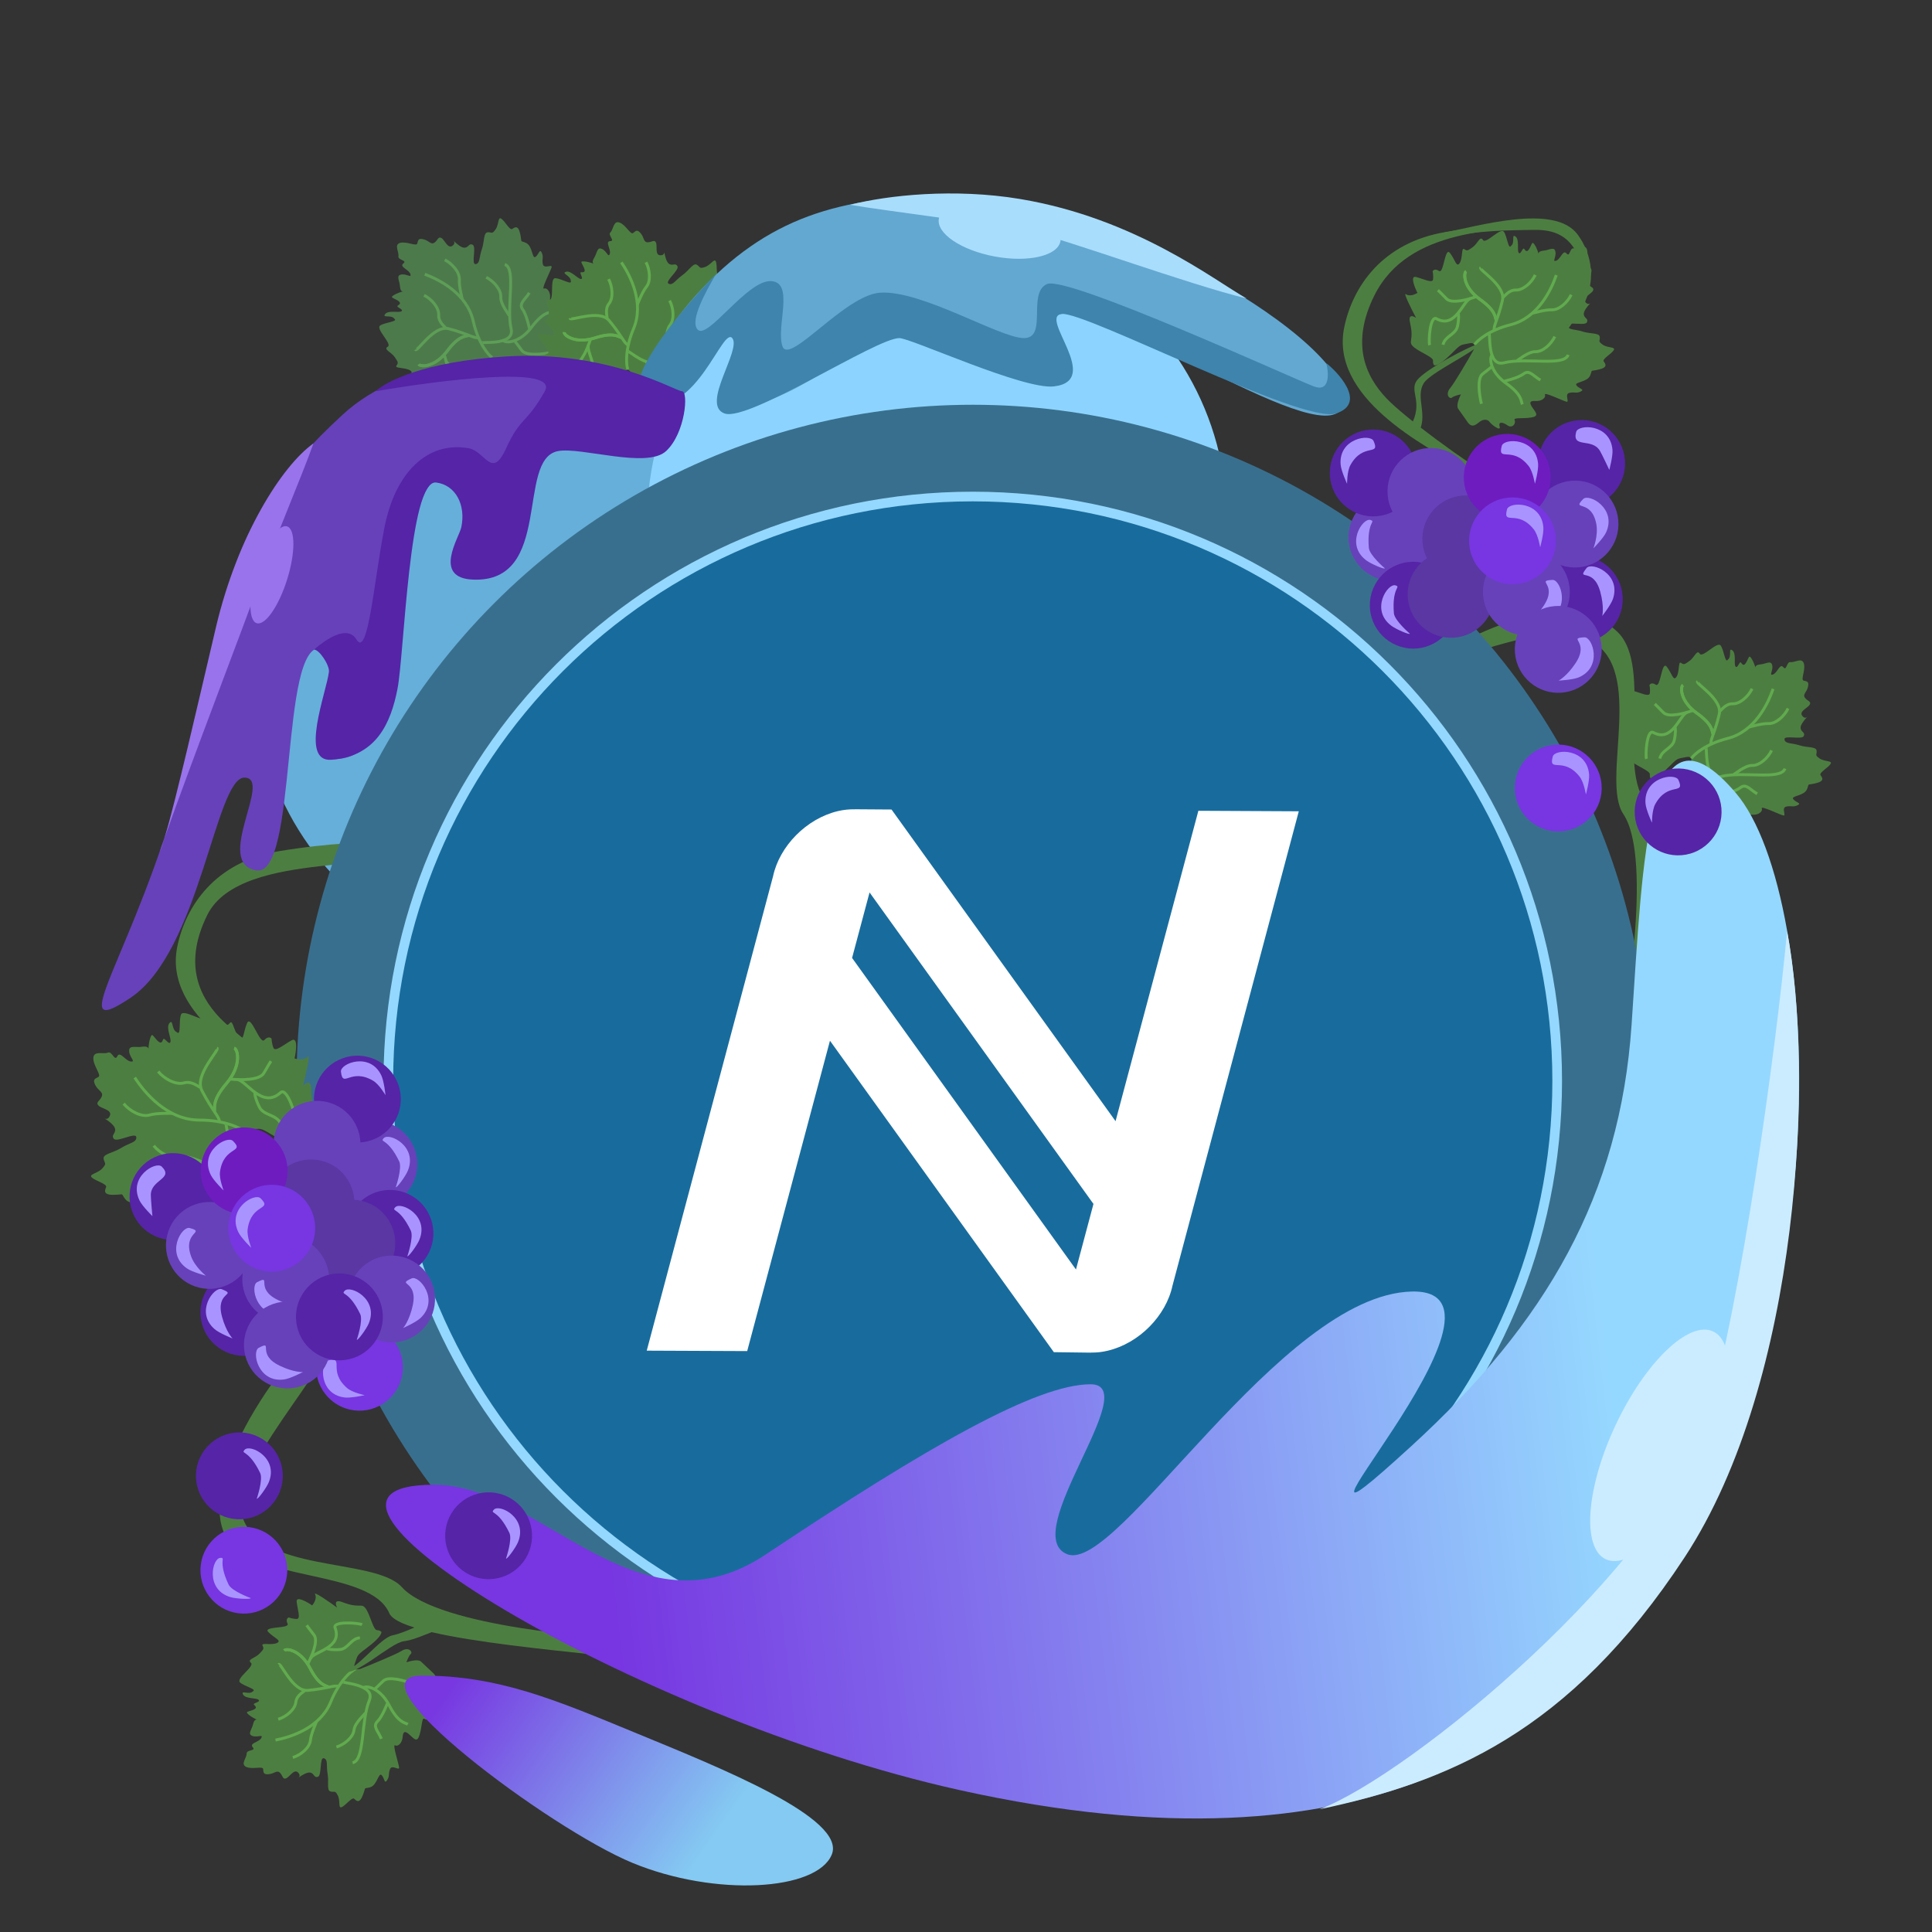 <svg width="2000" height="2000" viewBox="0 0 2000 2000" fill="none" xmlns="http://www.w3.org/2000/svg">
<rect x="0" y="0" width="2000" height="2000" fill="#333333" stroke="none"/>
<defs>
<linearGradient id="paint0_linear_12_2" x1="1713" y1="1545" x2="273" y2="1713" gradientUnits="userSpaceOnUse">
<stop offset="0.021" stop-color="#95D8FF"/>
<stop offset="0.748" stop-color="#7736E1"/>
</linearGradient>
<linearGradient id="paint1_linear_12_2" x1="476.637" y1="1730.57" x2="732.637" y2="1910.57" gradientUnits="userSpaceOnUse">
<stop stop-color="#7837E1"/>
<stop offset="1" stop-color="#84CAF2"/>
</linearGradient>
</defs>
<path d="M508.09 375.938C506.725 368.898 512.097 369.94 514.955 371.341C525.782 377.871 548.718 392.062 553.841 396.586C560.245 402.241 565.542 397.647 563.848 395.118C562.204 393.289 561.059 388.089 560.693 385.718C564.275 387.68 572.233 391.073 575.413 388.944L589.865 379.265C596.729 374.668 591.413 369.855 589.235 366.604C587.058 363.352 586.687 358.89 589.938 356.713C593.19 354.535 600.406 344.993 595.103 346.451C589.799 347.909 590.032 343.567 593.88 338.373C597.728 333.179 591.931 329.212 588.799 330.786C585.667 332.36 587.576 322.708 586.473 314.027C585.369 305.346 582.359 307.885 576.217 311.998C570.075 316.112 568.985 313.702 569.456 308.153C569.926 302.605 566.539 297.546 563.165 298.759C559.791 299.973 569.881 280.655 570.958 276.794C572.036 272.932 563.003 278.981 561.906 273.436C560.809 267.89 562.977 266.439 560.796 261.619C558.615 256.8 557.906 263.555 554.293 265.974C550.68 268.394 551.496 254.764 544.615 251.522C537.734 248.281 540.637 252.616 538.566 242.49C536.494 232.364 532.762 235.387 530.233 237.08C527.704 238.774 522.497 228.654 518.874 226.37C515.251 224.087 516.716 232.526 512.868 237.719C509.019 242.913 509.255 240.139 504.793 240.51C500.332 240.881 501.677 249.923 498.8 258.13C495.923 266.337 497.142 272.847 492.319 273.46C487.497 274.073 493.367 255.488 489.383 253.446C485.399 251.405 485.409 256.108 480.947 256.479C477.811 256.74 472.758 252.49 469.83 249.55C469.516 249.08 469.118 248.693 468.75 248.424C469.062 248.764 469.426 249.145 469.83 249.55C470.684 250.832 470.908 252.735 468.16 254.576C463.463 257.721 460.308 248.321 456.927 246.399C453.546 244.476 453.314 248.818 449.701 251.238C446.088 253.657 444.149 249.199 438.478 247.764C432.806 246.328 432.932 248.861 431.974 252.119C431.017 255.377 420.874 249.609 414.244 251.432C407.615 253.255 413.3 260.961 412.464 265.184C411.629 269.407 422 269.265 417.545 272.772C413.09 276.278 423.226 278.91 424.804 283.611C426.381 288.311 420.823 283.136 415.278 284.233C409.732 285.33 413.723 290.508 414.097 296.537C414.38 301.095 416.256 301.845 417.309 301.64C415.132 302.206 410.416 303.712 407.604 305.596C403.991 308.015 405.92 307.77 410.991 310.654C416.062 313.538 413.894 314.99 411.727 316.441C409.559 317.893 418.488 320.286 415.598 322.222C412.707 324.158 402.088 320.803 398.72 325.152C395.352 329.5 405.233 325.5 408.136 329.835C412.846 332.961 398.617 333.594 393.559 336.981C388.501 340.368 406.382 356.13 401.443 358.914C396.504 361.699 405.073 364.334 408.702 369.753C412.331 375.173 412.573 375.534 410.408 378.554C408.244 381.574 419.819 380.102 424.771 383.589C429.723 387.076 421.042 388.18 414.058 393.38C407.074 398.58 435.901 400.209 432.414 405.161C429.624 409.122 431.421 411.233 432.668 411.793C433.874 411.509 437.202 411.06 440.869 411.535C445.452 412.129 440.166 421.426 438.011 429.148C436.288 435.327 448.306 430.976 454.531 428.029C456.024 430.518 458.335 436.366 455.641 439.845C452.947 443.324 471.067 434.748 480.464 430.025C478.219 432.924 475.947 438.284 484.82 436.528C495.91 434.335 499.169 435.293 504.959 436.125C510.75 436.957 515.669 424.766 520.959 417.037C525.192 410.853 525.298 415.701 529.995 412.556C530.468 408.052 523.552 399.809 516.687 392.684C508.106 383.777 509.797 384.739 508.09 375.938Z" fill="#4D7E41"/>
<path d="M439.703 283.909C454.766 289.427 483.44 303.912 489.848 332.332C494.975 355.068 505.317 367.327 509.539 370.238" stroke="#61AB4F" stroke-width="3"/>
<path d="M522.539 273.7C534.798 278.176 523.908 317.333 529.114 340.417C533.278 358.884 495.161 352.958 498.597 355.321" stroke="#61AB4F" stroke-width="3"/>
<path d="M495.042 349.436C491.32 350.721 483.762 345.284 464.451 340.288C449.003 336.291 431.988 364.812 430.088 361.854" stroke="#61AB4F" stroke-width="3"/>
<path d="M485.177 347.204C481.455 348.488 474.918 347.387 462.966 363.357C450.246 380.353 435.431 380.083 433.531 377.126" stroke="#61AB4F" stroke-width="3"/>
<path d="M485.177 347.204C481.455 348.488 474.918 347.387 462.966 363.357C450.246 380.353 435.431 380.083 433.531 377.126" stroke="#61AB4F" stroke-width="3"/>
<path d="M572.623 322.448C568.9 323.733 562.363 322.632 550.411 338.601C537.691 355.598 522.876 355.328 520.976 352.37" stroke="#61AB4F" stroke-width="3"/>
<path d="M459.818 367.186C462.689 375.305 467.029 392.84 461.423 398.026C455.817 403.213 452.974 406.024 452.253 406.78" stroke="#61AB4F" stroke-width="3"/>
<path d="M508.886 402.924C499.966 400.924 498.752 389.609 490.256 387.512C482.841 385.682 477.39 385.807 476.669 386.564" stroke="#61AB4F" stroke-width="3"/>
<path d="M461.678 373.452C464.549 381.571 492.951 389.58 481.739 409.046C477.927 415.664 505.161 418.029 508.883 416.744" stroke="#61AB4F" stroke-width="3"/>
<path d="M570.952 364.692C562.554 366.601 544.634 368.874 540.133 362.704C535.633 356.534 533.172 353.383 532.504 352.579" stroke="#61AB4F" stroke-width="3"/>
<path d="M547.909 303.099C543.483 310.486 536.613 314.139 541.078 320.336C545.543 326.532 547.945 340.509 548.501 341.394" stroke="#61AB4F" stroke-width="3"/>
<path d="M439.024 305.697C446.73 309.54 454.552 318.497 454.126 326.123C453.699 333.748 461.092 338.38 461.1 339.425" stroke="#61AB4F" stroke-width="3"/>
<path d="M460.408 268.987C468.115 272.83 475.937 281.787 475.51 289.413C475.084 297.038 478.545 308.872 478.553 309.917" stroke="#61AB4F" stroke-width="3"/>
<path d="M503.325 287.078C511.032 290.921 518.854 299.879 518.427 307.504C518.001 315.129 527.508 326.359 527.516 327.404" stroke="#61AB4F" stroke-width="3"/>
<g style="mix-blend-mode:multiply">
<path d="M508.09 375.938C506.725 368.898 512.097 369.94 514.955 371.341C525.782 377.871 548.718 392.062 553.841 396.586C560.245 402.241 565.542 397.647 563.848 395.118C562.204 393.289 561.059 388.089 560.693 385.718C564.275 387.68 572.233 391.073 575.413 388.944L589.865 379.265C596.729 374.668 591.413 369.855 589.235 366.604C587.058 363.352 586.687 358.89 589.938 356.713C593.19 354.535 600.406 344.993 595.103 346.451C589.799 347.909 590.032 343.567 593.88 338.373C597.728 333.179 591.931 329.212 588.799 330.786C585.667 332.36 587.576 322.708 586.473 314.027C585.369 305.346 582.359 307.885 576.217 311.998C570.075 316.112 568.985 313.702 569.456 308.153C569.926 302.605 566.539 297.546 563.165 298.759C559.791 299.973 569.881 280.655 570.958 276.794C572.036 272.932 563.003 278.981 561.906 273.436C560.809 267.89 562.977 266.439 560.796 261.619C558.615 256.8 557.906 263.555 554.293 265.974C550.68 268.394 551.496 254.764 544.615 251.522C537.734 248.281 540.637 252.616 538.566 242.49C536.494 232.364 532.762 235.387 530.233 237.08C527.704 238.774 522.497 228.654 518.874 226.37C515.251 224.087 516.716 232.526 512.868 237.719C509.019 242.913 509.255 240.139 504.793 240.51C500.332 240.881 501.677 249.923 498.8 258.13C495.923 266.337 497.142 272.847 492.319 273.46C487.497 274.073 493.367 255.488 489.383 253.446C485.399 251.405 485.409 256.108 480.947 256.479C477.811 256.74 472.758 252.49 469.83 249.55C469.516 249.08 469.118 248.693 468.75 248.424C469.062 248.764 469.426 249.145 469.83 249.55C470.684 250.832 470.908 252.735 468.16 254.576C463.463 257.721 460.308 248.321 456.927 246.399C453.546 244.476 453.314 248.818 449.701 251.238C446.088 253.657 444.149 249.199 438.478 247.764C432.806 246.328 432.932 248.861 431.974 252.119C431.017 255.377 420.874 249.609 414.244 251.432C407.615 253.255 413.3 260.961 412.464 265.184C411.629 269.407 422 269.265 417.545 272.772C413.09 276.278 423.226 278.91 424.804 283.611C426.381 288.311 420.823 283.136 415.278 284.233C409.732 285.33 413.723 290.508 414.097 296.537C414.38 301.095 416.256 301.845 417.309 301.64C415.132 302.206 410.416 303.712 407.604 305.596C403.991 308.015 405.92 307.77 410.991 310.654C416.062 313.538 413.894 314.99 411.727 316.441C409.559 317.893 418.488 320.286 415.598 322.222C412.707 324.158 402.088 320.803 398.72 325.152C395.352 329.5 405.233 325.5 408.136 329.835C412.846 332.961 398.617 333.594 393.559 336.981C388.501 340.368 406.382 356.13 401.443 358.914C396.504 361.699 405.073 364.334 408.702 369.753C412.331 375.173 412.573 375.534 410.408 378.554C408.244 381.574 419.819 380.102 424.771 383.589C429.723 387.076 421.042 388.18 414.058 393.38C407.074 398.58 435.901 400.209 432.414 405.161C429.624 409.122 431.421 411.233 432.668 411.793C433.874 411.509 437.202 411.06 440.869 411.535C445.452 412.129 440.166 421.426 438.011 429.148C436.288 435.327 448.306 430.976 454.531 428.029C456.024 430.518 458.335 436.366 455.641 439.845C452.947 443.324 471.067 434.748 480.464 430.025C478.219 432.924 475.947 438.284 484.82 436.528C495.91 434.335 499.169 435.293 504.959 436.125C510.75 436.957 515.669 424.766 520.959 417.037C525.192 410.853 525.298 415.701 529.995 412.556C530.468 408.052 523.552 399.809 516.687 392.684C508.106 383.777 509.797 384.739 508.09 375.938Z" fill="#4E6A76" fill-opacity="0.2"/>
</g>
<path d="M645.409 386.234C648.388 379.71 652.156 383.68 653.667 386.48C658.686 398.086 669.108 422.962 670.649 429.62C672.576 437.943 679.556 437.282 679.647 434.239C679.372 431.795 681.461 426.898 682.54 424.755C684.316 428.434 688.822 435.819 692.647 435.933L710.033 436.452C718.291 436.699 716.76 429.693 716.877 425.781C716.994 421.87 719.284 418.023 723.196 418.14C727.107 418.257 738.525 414.682 733.361 412.788C728.197 410.894 730.909 407.494 737.059 405.503C743.209 403.512 740.796 396.914 737.332 396.376C733.868 395.837 741.03 389.091 745.175 381.384C749.321 373.677 745.396 373.995 738.007 373.774C730.618 373.554 731.131 370.959 734.738 366.716C738.345 362.474 738.527 356.389 735.075 355.416C731.624 354.443 751.06 344.583 754.18 342.066C757.301 339.549 746.435 339.224 748.764 334.073C751.093 328.923 753.701 329.001 754.726 323.811C755.751 318.621 751.249 323.707 746.902 323.577C742.556 323.447 751.139 312.828 747.422 306.192C743.705 299.555 743.549 304.771 747.747 295.326C751.944 285.88 747.15 286.172 744.108 286.081C741.065 285.99 742.707 274.729 741.085 270.765C739.463 266.801 735.752 274.521 729.603 276.512C723.453 278.504 725.256 276.382 721.409 274.092C717.563 271.802 713.404 279.944 706.294 284.951C699.184 289.959 696.394 295.966 692.113 293.663C687.831 291.36 703.407 279.645 701.351 275.668C699.295 271.692 696.57 275.525 692.723 273.235C690.019 271.625 688.375 265.231 687.7 261.136C687.718 260.571 687.618 260.025 687.476 259.593C687.532 260.051 687.607 260.572 687.7 261.136C687.651 262.676 686.728 264.356 683.421 264.257C677.771 264.088 680.664 254.604 679.03 251.075C677.395 247.546 674.683 250.945 670.337 250.815C665.99 250.685 667.002 245.93 663.221 241.467C659.439 237.004 658.07 239.138 655.397 241.233C652.725 243.328 647.82 232.741 641.366 230.373C634.911 228.005 635.06 237.58 631.927 240.532C628.793 243.483 637.317 249.393 631.654 249.659C625.991 249.925 632.711 257.956 631.264 262.698C629.818 267.44 628.3 260 623.149 257.671C617.998 255.342 618.238 261.874 615.04 266.999C612.622 270.873 613.713 272.573 614.689 273.018C612.589 272.214 607.875 270.7 604.492 270.599C600.145 270.469 601.858 271.39 604.31 276.684C606.762 281.977 604.154 281.9 601.546 281.822C598.938 281.744 604.815 288.88 601.338 288.776C597.861 288.672 591.167 279.771 585.899 281.354C580.631 282.937 590.998 285.422 590.842 290.637C592.859 295.918 580.91 288.165 574.826 287.984C568.741 287.802 574.137 311.019 568.5 310.416C562.862 309.813 568.305 316.936 568.11 323.455C567.915 329.975 567.902 330.409 564.386 331.609C560.869 332.809 571.145 338.337 573.15 344.052C575.155 349.767 567.448 345.622 558.742 345.797C550.037 345.972 572.553 364.045 566.837 366.05C562.265 367.653 562.501 370.415 563.191 371.596C564.337 372.065 567.307 373.633 570.015 376.15C573.401 379.297 563.697 383.792 557.457 388.826C552.464 392.853 564.774 396.295 571.553 397.513C571.321 400.406 569.805 406.509 565.591 407.775C561.377 409.041 581.108 412.589 591.5 414.205C587.988 415.26 583.025 418.302 591.266 422.028C601.568 426.686 603.663 429.359 607.893 433.401C612.122 437.442 623.209 430.378 632.005 427.161C639.043 424.587 636.313 428.594 641.963 428.763C644.964 425.373 644.125 414.646 642.677 404.858C640.868 392.623 641.685 394.388 645.409 386.234Z" fill="#4D7E41"/>
<path d="M643.219 271.598C652.272 284.841 667.194 313.289 655.898 340.144C646.861 361.628 648.156 377.614 649.901 382.436" stroke="#61AB4F" stroke-width="3"/>
<path d="M716.57 311.416C723.947 322.182 692.334 347.725 683.159 369.537C675.819 386.987 648.238 360.019 649.662 363.938" stroke="#61AB4F" stroke-width="3"/>
<path d="M650.189 357.083C646.413 355.965 643.42 347.149 630.606 331.863C620.354 319.634 589.936 332.962 590.108 329.451" stroke="#61AB4F" stroke-width="3"/>
<path d="M643.456 349.534C639.68 348.417 634.999 343.723 615.993 349.777C595.765 356.22 583.864 347.393 584.036 343.882" stroke="#61AB4F" stroke-width="3"/>
<path d="M643.456 349.534C639.68 348.417 634.999 343.723 615.993 349.777C595.765 356.22 583.864 347.393 584.036 343.882" stroke="#61AB4F" stroke-width="3"/>
<path d="M729.01 380.191C725.235 379.074 720.553 374.379 701.548 380.433C681.32 386.876 669.419 378.049 669.591 374.538" stroke="#61AB4F" stroke-width="3"/>
<path d="M611.207 351.064C608.827 359.34 602.171 376.134 594.595 377.098C587.019 378.063 583.072 378.698 582.046 378.895" stroke="#61AB4F" stroke-width="3"/>
<path d="M630.38 408.66C624.281 401.849 629.867 391.935 624.17 385.292C619.199 379.494 614.689 376.429 613.663 376.627" stroke="#61AB4F" stroke-width="3"/>
<path d="M609.078 357.244C606.698 365.521 625.161 388.54 604.726 397.87C597.779 401.042 618.57 418.789 622.346 419.906" stroke="#61AB4F" stroke-width="3"/>
<path d="M703.107 413.603C695.163 410.277 679.257 401.716 679.179 394.079C679.101 386.442 678.928 382.448 678.851 381.406" stroke="#61AB4F" stroke-width="3"/>
<path d="M720.14 350.084C712.245 353.526 704.531 352.508 704.565 360.145C704.599 367.782 698.433 380.553 698.372 381.597" stroke="#61AB4F" stroke-width="3"/>
<path d="M630.007 288.936C634.046 296.542 635.209 308.377 630.431 314.335C625.654 320.293 628.98 328.359 628.379 329.214" stroke="#61AB4F" stroke-width="3"/>
<path d="M668.74 271.483C672.78 279.088 673.942 290.923 669.165 296.882C664.387 302.84 660.329 314.482 659.728 315.338" stroke="#61AB4F" stroke-width="3"/>
<path d="M693.159 311.142C697.199 318.748 698.361 330.583 693.584 336.541C688.806 342.499 690.02 357.163 689.419 358.019" stroke="#61AB4F" stroke-width="3"/>
<path d="M1680.49 842.769C1712.1 889.766 1680.39 1063.23 1677.74 1073.91L1696.45 1094.01C1693.03 1078.74 1736.01 856.547 1709.82 836.654C1669.47 806 1713.52 690.406 1673.85 653.602C1615.25 599.233 1503.13 668.938 1458.48 695.263C1493.35 691.738 1599.45 638.21 1646.7 663.351C1703.67 693.659 1656.78 807.521 1680.49 842.769Z" fill="#4D7E41"/>
<circle cx="564" cy="701" r="300" fill="#66AFDA"/>
<path d="M1391.58 338.676C1376.58 410.676 1471.92 460.843 1519.58 487.176L1559.58 504.176C1514.08 476.676 1453.98 431.876 1435.58 412.676C1412.58 388.676 1398.58 354.676 1422.58 306.176C1458.04 234.528 1552.25 239.509 1605.58 231.176C1591.25 230.509 1549.38 231.376 1496.58 240.176C1430.58 251.176 1400.25 297.089 1391.58 338.676Z" fill="#4D7E41"/>
<path d="M183.583 979.676C168.584 1051.68 263.917 1101.84 311.583 1128.18L351.584 1145.18C306.084 1117.68 245.984 1072.88 227.584 1053.68C204.584 1029.68 190.584 995.676 214.584 947.176C250.039 875.528 430 909 397.584 872.176C383.251 871.509 341.384 872.376 288.584 881.176C222.584 892.176 192.246 938.089 183.583 979.676Z" fill="#4D7E41"/>
<path d="M415.999 1643C453.999 1685 629.999 1696 641 1696L656 1719C642 1712 415.999 1700.21 402.999 1670C382.966 1623.45 260.164 1638.37 233.999 1591C195.344 1521.03 335.999 1353 326.303 1392C377.999 1377 236.979 1515.08 249.999 1567C265.694 1629.59 387.499 1611.5 415.999 1643Z" fill="#4D7E41"/>
<path d="M1633.36 243.031C1609.13 209.665 1527.98 234.994 1493.48 240.994L1497.48 246.494C1526.05 237.968 1570.07 238.397 1584.98 237.994C1603.61 237.491 1624.08 239.907 1635.16 268.152C1651.53 309.878 1613.94 347.117 1597.29 372.402C1602.97 366.702 1618.39 348.992 1634.65 323.753C1654.97 292.204 1647.35 262.303 1633.36 243.031Z" fill="#4D7E41"/>
<path d="M355.002 429C479.003 315 793.632 388.625 687.002 461C653.735 483.58 629.002 457.8 581.002 461C521.002 465 581.002 597 491.002 597C441.002 597 505.002 551 469.002 505C440.202 468.2 425.002 551 421.002 597C415.669 632.333 421.002 773 355.002 785C289.002 797 377.002 679 333.002 671C289.002 663 309.002 909 265.002 901C221.002 893 283.002 805 253.002 805C223.002 805 207.001 985 135.001 1033C63.001 1081 139.001 989 189.001 805C239.001 621 220.947 552.244 355.002 429Z" fill="#6741BA"/>
<circle cx="970" cy="538" r="300" fill="#8CD4FF"/>
<path d="M677.002 417C643.402 409 689.666 339.511 721.002 305C793.833 224.788 870.659 203.03 979.002 203C1147.35 202.954 1401 355 1391 417C1381 479 1137 302 1093 327C1079.09 334.906 1105 344 1103 382C1101 420 965.002 349 939.002 335C913.002 321 875 387 789.002 417C707.015 445.601 787.002 365 765.002 349C743.002 333 719.002 427 677.002 417Z" fill="#63A8D1"/>
<path d="M1056 206C988 194.667 919 202 880 212C912 217.667 1036.67 233.039 1068 240C1104 248 1230.17 294.333 1290.5 309C1257.5 290.5 1176 226 1056 206Z" fill="#A9DDFC"/>
<ellipse cx="1034.83" cy="238.032" rx="64" ry="27.955" transform="rotate(10.502 1034.83 238.032)" fill="#A9DDFC"/>
<circle cx="1007" cy="1119" r="700" fill="#396F8E"/>
<path d="M1007 1724C1341.13 1724 1612 1453.13 1612 1119C1612 784.868 1341.13 514 1007 514C672.868 514 402 784.868 402 1119C402 1453.13 672.868 1724 1007 1724Z" fill="#186C9D" stroke="#95D8FF" stroke-width="10"/>
<path d="M1129.29 1400.25L1129.32 1400.17C1135.11 1400.29 1140.88 1399.66 1146.5 1398.3C1179.35 1390.61 1207.14 1361.93 1213.74 1330.95L1344.5 839.85L1240.55 839.325L1154.82 1160.63L923.075 838.237L922.925 838.388L923.037 838.012L884.75 837.75V837.788C878.959 837.698 873.179 838.315 867.538 839.625C834.725 847.35 806.937 876.037 800.3 906.975L669.5 1398.19L773.487 1398.64L859.175 1077.34L1090.93 1399.76H1091.04L1129.29 1400.25ZM882.05 991.725L900.163 923.85L1131.95 1246.31L1113.84 1314.19L882.087 991.687L882.05 991.725Z" fill="white"/>
<path d="M260.027 1168.93C251.784 1169.18 254.312 1174.95 256.606 1177.8C266.67 1188.29 288.389 1210.43 294.76 1215.03C302.722 1220.78 298.909 1227.89 295.644 1226.63C293.176 1225.24 287.054 1225.28 284.301 1225.46C287.409 1228.99 293.227 1237.05 291.643 1241.16L284.442 1259.82C281.022 1268.68 274.278 1263.93 270.08 1262.31C265.882 1260.69 260.784 1261.41 259.163 1265.61C257.543 1269.8 248.665 1280.31 248.959 1273.99C249.253 1267.68 244.441 1269.03 239.589 1274.67C234.736 1280.3 228.819 1274.8 229.793 1270.88C230.767 1266.97 220.423 1271.56 210.406 1272.51C200.39 1273.47 202.476 1269.45 205.537 1261.52C208.597 1253.59 205.618 1252.98 199.513 1254.91C193.408 1256.84 186.878 1254.32 187.385 1250.23C187.892 1246.14 168.776 1262.34 164.717 1264.53C160.658 1266.71 165.159 1255.05 158.661 1255.22C152.163 1255.4 151.083 1258.2 145.125 1256.97C139.168 1255.74 146.566 1253.24 148.366 1248.57C150.166 1243.91 135.084 1248.27 129.707 1241.37C124.33 1234.47 129.928 1236.63 118.045 1236.87C106.163 1237.11 108.609 1232.16 109.87 1228.89C111.13 1225.63 98.461 1222.35 94.983 1218.86C91.505 1215.37 101.342 1214.88 106.194 1209.25C111.047 1203.62 107.994 1204.59 107.282 1199.49C106.57 1194.39 117.053 1193.61 125.531 1188.31C134.009 1183.01 141.62 1182.73 141.087 1177.16C140.555 1171.6 121.193 1182.88 117.895 1178.93C114.597 1174.98 119.876 1173.8 119.163 1168.7C118.663 1165.12 112.618 1160.53 108.579 1157.98C107.972 1157.75 107.438 1157.4 107.043 1157.06C107.504 1157.32 108.022 1157.63 108.579 1157.98C110.233 1158.62 112.425 1158.39 113.794 1154.84C116.135 1148.78 104.792 1147.61 101.78 1144.31C98.769 1141 103.581 1139.64 105.381 1134.98C107.181 1130.31 101.69 1129.27 98.645 1123.27C95.601 1117.27 98.473 1116.77 101.885 1114.87C105.298 1112.97 96.263 1103.05 96.631 1095.16C96.999 1087.26 107.081 1091.69 111.606 1089.68C116.132 1087.68 118.596 1099.35 121.402 1093.46C124.209 1087.58 129.725 1098.28 135.396 1098.86C141.068 1099.44 133.858 1094.52 133.685 1088.02C133.513 1081.52 140.33 1084.69 147.188 1083.58C152.372 1082.75 153.687 1084.66 153.725 1085.9C153.808 1083.31 154.306 1077.64 155.707 1074.01C157.507 1069.34 157.72 1071.57 162.237 1076.53C166.755 1081.49 167.835 1078.69 168.915 1075.89C169.995 1073.09 174.938 1082.5 176.379 1078.77C177.819 1075.04 171.37 1063.97 175.396 1059.1C179.422 1054.22 177.434 1066.32 183.031 1068.48C187.729 1072.97 184.839 1056.85 187.359 1050.32C189.88 1043.79 212.082 1059.86 213.956 1053.61C215.83 1047.37 220.953 1056.31 227.95 1059.01C234.947 1061.71 235.414 1061.89 238.254 1058.7C241.093 1055.51 242.37 1068.87 247.534 1073.54C252.698 1078.21 251.74 1068.19 255.807 1059.04C259.874 1049.9 268.992 1081.82 273.664 1076.65C277.402 1072.52 280.225 1074.01 281.169 1075.26C281.155 1076.69 281.493 1080.53 282.953 1084.53C284.778 1089.52 293.87 1081.24 301.987 1076.87C308.482 1073.37 306.642 1087.95 304.91 1095.68C308.08 1096.72 315.225 1097.84 318.445 1093.94C321.666 1090.03 316.63 1112.53 313.709 1124.26C316.393 1121.01 321.83 1117.11 322.105 1127.51C322.449 1140.5 324.348 1143.91 326.746 1150.2C329.144 1156.48 316.714 1165.08 309.382 1172.97C303.516 1179.28 308.981 1178.18 306.641 1184.24C301.709 1185.91 290.714 1180.24 280.985 1174.34C268.824 1166.97 270.33 1168.62 260.027 1168.93Z" fill="#4D7E41"/>
<path d="M139.5 1115.5C149.5 1131 173 1159.5 206.5 1159.5C233.3 1159.5 249.667 1168 254 1172" stroke="#61AB4F" stroke-width="3"/>
<path d="M149 1211C157.122 1223.62 198.29 1201.5 225.5 1201.5C247.268 1201.5 230.98 1160.24 234.5 1163.5" stroke="#61AB4F" stroke-width="3"/>
<path d="M226.999 1161C227.499 1156.5 219.488 1149.4 209 1129C200.609 1112.68 228.298 1086.38 224.5 1085" stroke="#61AB4F" stroke-width="3"/>
<path d="M222 1150.5C222.499 1146 219.611 1138.95 234.501 1121.5C250.349 1102.93 246.298 1086.38 242.5 1085" stroke="#61AB4F" stroke-width="3"/>
<path d="M222 1150.5C222.499 1146 219.611 1138.95 234.501 1121.5C250.349 1102.93 246.298 1086.38 242.5 1085" stroke="#61AB4F" stroke-width="3"/>
<path d="M216.349 1254.85C216.849 1250.35 213.96 1243.29 228.851 1225.85C244.698 1207.28 240.648 1190.73 236.85 1189.35" stroke="#61AB4F" stroke-width="3"/>
<path d="M238 1117C247.833 1118.17 268.6 1118.6 273 1111C277.4 1103.4 279.833 1099.5 280.5 1098.5" stroke="#61AB4F" stroke-width="3"/>
<path d="M290.499 1163C285.999 1153.5 273 1155 268.499 1146C264.571 1138.15 263.332 1132 263.999 1131" stroke="#61AB4F" stroke-width="3"/>
<path d="M245.5 1117.5C255.333 1118.67 271.5 1148.5 290.5 1131C296.959 1125.05 306.5 1155 306 1159.5" stroke="#61AB4F" stroke-width="3"/>
<path d="M263.312 1242.29C263.329 1232.39 261.347 1211.71 253.287 1208.22C245.227 1204.74 241.071 1202.77 240 1202.23" stroke="#61AB4F" stroke-width="3"/>
<path d="M188.395 1232.02C195.562 1225.19 197.922 1216.56 206.001 1220C214.081 1223.44 230.367 1222.6 231.5 1223" stroke="#61AB4F" stroke-width="3"/>
<path d="M163.769 1109.23C170.029 1116.9 182.055 1123.41 190.5 1121C198.945 1118.59 206.011 1125.71 207.186 1125.46" stroke="#61AB4F" stroke-width="3"/>
<path d="M128 1142.5C134.26 1150.17 146.285 1156.68 154.731 1154.27C163.176 1151.87 177.326 1152.76 178.5 1152.5" stroke="#61AB4F" stroke-width="3"/>
<path d="M159.148 1186.06C165.408 1193.74 177.433 1200.25 185.879 1197.84C194.324 1195.43 209.326 1203.26 210.5 1203" stroke="#61AB4F" stroke-width="3"/>
<path d="M367.401 1721.88C364.915 1728.59 370.369 1728.44 373.407 1727.52C385.118 1722.86 409.983 1712.62 415.756 1709C422.974 1704.48 427.438 1709.86 425.361 1712.07C423.447 1713.6 421.477 1718.53 420.732 1720.81C424.574 1719.46 432.953 1717.41 435.735 1720.02L448.379 1731.89C454.385 1737.53 448.374 1741.4 445.704 1744.24C443.034 1747.09 441.945 1751.41 444.79 1754.08C447.635 1756.75 453.184 1767.31 448.204 1765.02C443.224 1762.72 442.748 1767.03 445.69 1772.76C448.632 1778.5 442.286 1781.46 439.46 1779.4C436.634 1777.35 436.946 1787.15 434.451 1795.51C431.956 1803.87 429.408 1800.88 424.034 1795.84C418.66 1790.8 417.196 1792.99 416.758 1798.52C416.321 1804.06 412.167 1808.48 409.045 1806.74C405.923 1805 412.712 1825.64 413.145 1829.62C413.578 1833.59 405.675 1826.17 403.696 1831.45C401.716 1836.73 403.613 1838.51 400.685 1842.89C397.758 1847.28 398.156 1840.52 394.995 1837.55C391.834 1834.59 390.424 1848.13 383.129 1850.2C375.834 1852.27 379.394 1848.48 375.712 1858.1C372.031 1867.72 368.85 1864.14 366.638 1862.07C364.425 1859.99 357.66 1869.1 353.726 1870.76C349.791 1872.42 352.602 1864.35 349.66 1858.62C346.718 1852.89 346.499 1855.65 342.171 1854.56C337.842 1853.47 340.634 1844.8 339.136 1836.26C337.638 1827.72 339.895 1821.51 335.25 1820.13C330.606 1818.74 333.363 1837.98 329.113 1839.34C324.862 1840.7 325.636 1836.07 321.307 1834.98C318.264 1834.22 312.604 1837.58 309.246 1840C308.861 1840.41 308.407 1840.72 308.001 1840.93C308.364 1840.64 308.783 1840.33 309.246 1840C310.295 1838.87 310.824 1837.04 308.42 1834.78C304.31 1830.92 299.68 1839.66 296.043 1841C292.405 1842.34 292.882 1838.03 289.72 1835.07C286.559 1832.1 283.928 1836.17 278.117 1836.66C272.305 1837.15 272.84 1834.68 272.427 1831.32C272.014 1827.96 261.1 1831.99 254.875 1829.12C248.65 1826.25 255.493 1819.59 255.357 1815.3C255.22 1811.01 265.399 1812.84 261.586 1808.66C257.774 1804.49 268.171 1803.55 270.486 1799.18C272.801 1794.81 266.494 1799 261.217 1797.02C255.94 1795.04 260.706 1790.6 262.053 1784.73C263.072 1780.29 265.039 1779.86 266.041 1780.23C263.991 1779.32 259.597 1777.07 257.137 1774.76C253.976 1771.8 255.833 1772.35 261.29 1770.34C266.746 1768.32 264.85 1766.54 262.953 1764.76C261.056 1762.98 270.228 1762.08 267.7 1759.71C265.171 1757.33 254.18 1758.91 251.573 1754.08C248.966 1749.26 258.036 1754.8 261.596 1751.01C266.737 1748.7 252.842 1745.76 248.417 1741.61C243.992 1737.46 264.14 1724.86 259.734 1721.32C255.327 1717.78 264.184 1716.57 268.633 1711.83C273.083 1707.09 273.38 1706.77 271.741 1703.45C270.102 1700.13 281.248 1703.46 286.686 1700.83C292.124 1698.21 283.763 1695.71 277.738 1689.46C271.712 1683.21 300.332 1686.29 297.706 1680.85C295.605 1676.5 297.715 1674.72 299.033 1674.37C300.173 1674.85 303.374 1675.83 307.058 1675.96C311.663 1676.12 307.972 1666.11 307.107 1658.17C306.414 1651.81 317.53 1658.04 323.175 1661.95C325.047 1659.74 328.271 1654.37 326.185 1650.51C324.1 1646.65 340.532 1658.03 349.008 1664.2C347.271 1660.98 345.906 1655.34 354.348 1658.51C364.901 1662.47 368.262 1662.05 374.093 1662.17C379.924 1662.3 382.784 1675.09 386.733 1683.55C389.892 1690.32 390.784 1685.57 394.893 1689.42C394.627 1693.93 386.486 1700.91 378.577 1706.81C368.69 1714.18 370.509 1713.51 367.401 1721.88Z" fill="#4D7E41"/>
<path d="M285.189 1801.31C300.902 1798.32 331.459 1788.73 342.377 1761.82C351.111 1740.28 363.274 1729.9 367.9 1727.73" stroke="#61AB4F" stroke-width="3"/>
<path d="M365.016 1824.8C377.802 1822.39 373.447 1782.1 382.315 1760.24C389.409 1742.75 350.954 1742.39 354.717 1740.62" stroke="#61AB4F" stroke-width="3"/>
<path d="M350.263 1745.83C346.811 1743.97 338.493 1748.09 318.687 1749.87C302.842 1751.29 290.736 1720.47 288.387 1723.07" stroke="#61AB4F" stroke-width="3"/>
<path d="M340.197 1746.43C336.744 1744.56 330.135 1744.58 320.972 1726.93C311.219 1708.15 296.602 1706.01 294.253 1708.61" stroke="#61AB4F" stroke-width="3"/>
<path d="M340.197 1746.43C336.744 1744.56 330.135 1744.58 320.972 1726.93C311.219 1708.15 296.602 1706.01 294.253 1708.61" stroke="#61AB4F" stroke-width="3"/>
<path d="M422.193 1784.98C418.741 1783.11 412.131 1783.13 402.968 1765.48C393.215 1746.7 378.598 1744.56 376.249 1747.16" stroke="#61AB4F" stroke-width="3"/>
<path d="M318.496 1722.66C322.639 1715.14 329.755 1698.59 325.083 1692.58C320.41 1686.57 318.07 1683.34 317.484 1682.48" stroke="#61AB4F" stroke-width="3"/>
<path d="M372.564 1695.47C363.465 1695.99 360.434 1706.92 351.736 1707.6C344.145 1708.2 338.804 1707.19 338.218 1706.33" stroke="#61AB4F" stroke-width="3"/>
<path d="M321.344 1716.79C325.486 1709.27 354.724 1706.01 346.856 1685.04C344.181 1677.91 371.353 1680.01 374.806 1681.87" stroke="#61AB4F" stroke-width="3"/>
<path d="M427.408 1743.15C419.458 1739.91 402.2 1734.77 396.771 1740.1C391.342 1745.44 388.41 1748.14 387.622 1748.82" stroke="#61AB4F" stroke-width="3"/>
<path d="M394.744 1800C391.59 1792.01 385.425 1787.3 390.823 1781.93C396.22 1776.56 400.852 1763.21 401.543 1762.43" stroke="#61AB4F" stroke-width="3"/>
<path d="M288.059 1779.76C296.263 1777.23 305.412 1769.69 306.23 1762.12C307.048 1754.55 315.073 1751.2 315.25 1750.17" stroke="#61AB4F" stroke-width="3"/>
<path d="M303.135 1819.35C311.34 1816.82 320.488 1809.28 321.306 1801.71C322.125 1794.14 327.451 1783.06 327.628 1782.03" stroke="#61AB4F" stroke-width="3"/>
<path d="M348.289 1808.52C356.493 1805.99 365.642 1798.45 366.46 1790.88C367.278 1783.31 378.454 1773.81 378.631 1772.78" stroke="#61AB4F" stroke-width="3"/>
<path d="M1520.77 355.449C1527.77 353.908 1526.86 359.305 1525.54 362.196C1519.28 373.184 1505.67 396.469 1501.27 401.703C1495.78 408.247 1500.51 413.427 1502.99 411.67C1504.78 409.981 1509.95 408.706 1512.31 408.28C1510.44 411.91 1507.25 419.952 1509.45 423.077L1519.49 437.282C1524.26 444.029 1528.94 438.594 1532.13 436.335C1535.33 434.077 1539.78 433.594 1542.04 436.79C1544.3 439.986 1554.02 446.961 1552.43 441.696C1550.84 436.431 1555.18 436.554 1560.47 440.271C1565.76 443.988 1569.58 438.093 1567.93 435.001C1566.28 431.909 1575.97 433.576 1584.62 432.256C1593.27 430.935 1590.66 427.99 1586.4 421.953C1582.13 415.916 1584.51 414.765 1590.07 415.097C1595.63 415.429 1600.6 411.916 1599.3 408.573C1598.01 405.23 1617.57 414.833 1621.46 415.813C1625.34 416.793 1619.07 407.915 1624.59 406.68C1630.1 405.444 1631.61 407.575 1636.37 405.274C1641.14 402.973 1634.36 402.433 1631.86 398.882C1629.35 395.331 1642.99 395.805 1646.06 388.845C1649.13 381.884 1644.87 384.896 1654.94 382.571C1665.01 380.247 1661.89 376.591 1660.14 374.106C1658.38 371.62 1668.37 366.161 1670.56 362.482C1672.75 358.803 1664.35 360.479 1659.06 356.762C1653.77 353.045 1656.55 353.211 1656.07 348.76C1655.59 344.309 1646.58 345.881 1638.31 343.21C1630.03 340.539 1623.55 341.921 1622.82 337.115C1622.09 332.31 1640.81 337.713 1642.75 333.679C1644.69 329.645 1639.99 329.772 1639.51 325.322C1639.17 322.192 1643.29 317.035 1646.16 314.034C1646.62 313.708 1647 313.3 1647.26 312.926C1646.92 313.247 1646.55 313.62 1646.16 314.034C1644.9 314.92 1643 315.192 1641.09 312.49C1637.83 307.874 1647.15 304.484 1648.99 301.056C1650.82 297.628 1646.48 297.505 1643.97 293.954C1641.46 290.402 1645.87 288.352 1647.16 282.647C1648.45 276.941 1645.92 277.13 1642.64 276.255C1639.36 275.379 1644.87 265.094 1642.88 258.513C1640.9 251.932 1633.33 257.807 1629.09 257.078C1624.85 256.349 1625.25 266.713 1621.63 262.348C1618.02 257.982 1615.64 268.181 1610.98 269.876C1606.32 271.57 1611.35 265.884 1610.12 260.368C1608.88 254.852 1603.81 258.971 1597.79 259.496C1593.24 259.893 1592.54 261.787 1592.77 262.835C1592.15 260.673 1590.52 255.996 1588.57 253.232C1586.06 249.68 1586.35 251.603 1583.6 256.745C1580.84 261.887 1579.34 259.756 1577.83 257.625C1576.33 255.494 1574.16 264.481 1572.15 261.64C1570.14 258.799 1573.23 248.098 1568.8 244.841C1564.37 241.583 1568.61 251.361 1564.35 254.372C1561.35 259.159 1560.36 244.949 1556.84 239.978C1553.33 235.006 1538.02 253.277 1535.11 248.409C1532.21 243.542 1529.79 252.173 1524.46 255.937C1519.13 259.701 1518.78 259.952 1515.71 257.864C1512.63 255.775 1514.39 267.31 1511.03 272.348C1507.67 277.386 1506.35 268.735 1500.98 261.884C1495.6 255.032 1494.7 283.891 1489.66 280.529C1485.63 277.839 1483.56 279.689 1483.03 280.95C1483.35 282.148 1483.88 285.463 1483.5 289.141C1483.02 293.738 1473.59 288.687 1465.82 286.726C1459.6 285.158 1464.25 297.064 1467.35 303.213C1464.9 304.767 1459.11 307.224 1455.57 304.618C1452.02 302.012 1461.05 319.912 1466.01 329.188C1463.05 327.016 1457.64 324.879 1459.61 333.704C1462.09 344.737 1461.21 348.018 1460.52 353.828C1459.84 359.637 1472.15 364.249 1480.01 369.344C1486.29 373.42 1481.45 373.649 1484.71 378.265C1489.23 378.625 1497.29 371.505 1504.24 364.464C1512.93 355.662 1512.01 357.376 1520.77 355.449Z" fill="#4D7E41"/>
<path d="M1611.05 284.778C1605.92 299.974 1592.15 329.002 1563.9 336.12C1541.3 341.815 1529.31 352.461 1526.5 356.755" stroke="#61AB4F" stroke-width="3"/>
<path d="M1623.34 367.332C1619.17 379.7 1579.75 369.795 1556.81 375.577C1538.45 380.202 1543.42 341.949 1541.14 345.443" stroke="#61AB4F" stroke-width="3"/>
<path d="M1546.93 341.741C1545.56 338.053 1550.8 330.361 1555.31 310.931C1558.92 295.387 1529.98 279.093 1532.89 277.119" stroke="#61AB4F" stroke-width="3"/>
<path d="M1548.92 331.824C1547.54 328.136 1548.48 321.573 1532.22 310.025C1514.91 297.735 1514.8 282.918 1517.71 280.944" stroke="#61AB4F" stroke-width="3"/>
<path d="M1548.92 331.824C1547.54 328.136 1548.48 321.573 1532.22 310.025C1514.91 297.735 1514.8 282.918 1517.71 280.944" stroke="#61AB4F" stroke-width="3"/>
<path d="M1575.86 418.621C1574.48 414.932 1575.42 408.369 1559.15 396.821C1541.84 384.531 1541.74 369.714 1544.65 367.74" stroke="#61AB4F" stroke-width="3"/>
<path d="M1528.31 306.974C1520.26 310.047 1502.84 314.825 1497.52 309.351C1492.19 303.877 1489.31 301.105 1488.54 300.403" stroke="#61AB4F" stroke-width="3"/>
<path d="M1493.81 356.921C1495.59 347.954 1506.87 346.457 1508.75 337.91C1510.39 330.452 1510.13 325.006 1509.36 324.305" stroke="#61AB4F" stroke-width="3"/>
<path d="M1522.09 308.989C1514.05 312.062 1506.75 340.656 1487.01 329.936C1480.3 326.291 1478.62 353.575 1479.99 357.264" stroke="#61AB4F" stroke-width="3"/>
<path d="M1533.58 418.009C1531.47 409.662 1528.74 391.804 1534.8 387.15C1540.86 382.497 1543.94 379.957 1544.73 379.27" stroke="#61AB4F" stroke-width="3"/>
<path d="M1594.58 393.431C1587.09 389.192 1583.26 382.416 1577.18 387.034C1571.1 391.653 1557.18 394.404 1556.31 394.983" stroke="#61AB4F" stroke-width="3"/>
<path d="M1589.26 284.644C1585.61 292.445 1576.85 300.489 1569.22 300.253C1561.58 300.018 1557.14 307.524 1556.09 307.558" stroke="#61AB4F" stroke-width="3"/>
<path d="M1626.49 305.103C1622.84 312.904 1614.08 320.948 1606.45 320.712C1598.82 320.477 1587.07 324.234 1586.03 324.267" stroke="#61AB4F" stroke-width="3"/>
<path d="M1609.48 348.46C1605.83 356.261 1597.07 364.305 1589.44 364.069C1581.81 363.834 1570.82 373.62 1569.77 373.654" stroke="#61AB4F" stroke-width="3"/>
<path d="M1745.23 783.77C1752.23 782.229 1751.32 787.626 1749.99 790.517C1743.74 801.505 1730.13 824.79 1725.73 830.024C1720.24 836.568 1724.96 841.748 1727.45 839.991C1729.24 838.302 1734.41 837.027 1736.77 836.601C1734.9 840.231 1731.7 848.273 1733.91 851.398L1743.95 865.603C1748.72 872.35 1753.4 866.914 1756.59 864.656C1759.79 862.398 1764.24 861.915 1766.5 865.111C1768.76 868.307 1778.48 875.282 1776.89 870.017C1775.3 864.752 1779.64 864.875 1784.93 868.592C1790.22 872.309 1794.04 866.414 1792.39 863.322C1790.74 860.23 1800.43 861.897 1809.08 860.577C1817.73 859.256 1815.12 856.311 1810.85 850.274C1806.59 844.237 1808.97 843.086 1814.53 843.418C1820.09 843.75 1825.06 840.237 1823.76 836.894C1822.46 833.551 1842.03 843.154 1845.92 844.134C1849.8 845.114 1843.53 836.236 1849.05 835.001C1854.56 833.765 1856.07 835.896 1860.83 833.595C1865.59 831.294 1858.82 830.754 1856.31 827.203C1853.81 823.652 1867.45 824.126 1870.52 817.166C1873.59 810.205 1869.33 813.217 1879.4 810.892C1889.47 808.568 1886.35 804.912 1884.6 802.427C1882.84 799.941 1892.83 794.482 1895.02 790.803C1897.21 787.124 1888.81 788.8 1883.52 785.083C1878.23 781.366 1881.01 781.532 1880.53 777.081C1880.05 772.63 1871.04 774.202 1862.77 771.531C1854.49 768.86 1848.01 770.242 1847.28 765.436C1846.54 760.631 1865.27 766.034 1867.21 762C1869.15 757.966 1864.45 758.093 1863.97 753.643C1863.63 750.513 1867.75 745.356 1870.62 742.355C1871.08 742.029 1871.46 741.621 1871.72 741.247C1871.38 741.568 1871.01 741.941 1870.62 742.355C1869.36 743.241 1867.46 743.513 1865.55 740.811C1862.29 736.195 1871.61 732.805 1873.44 729.377C1875.28 725.949 1870.94 725.826 1868.43 722.274C1865.92 718.723 1870.32 716.673 1871.62 710.968C1872.91 705.262 1870.38 705.451 1867.1 704.576C1863.82 703.7 1869.33 693.415 1867.34 686.834C1865.35 680.253 1857.79 686.128 1853.55 685.399C1849.31 684.67 1849.71 695.034 1846.09 690.669C1842.48 686.303 1840.1 696.502 1835.44 698.196C1830.78 699.891 1835.81 694.205 1834.58 688.689C1833.34 683.173 1828.27 687.292 1822.25 687.817C1817.7 688.214 1817 690.108 1817.23 691.156C1816.61 688.994 1814.98 684.317 1813.03 681.553C1810.52 678.001 1810.81 679.924 1808.06 685.066C1805.3 690.208 1803.8 688.077 1802.29 685.946C1800.79 683.815 1798.62 692.802 1796.61 689.961C1794.6 687.12 1797.69 676.419 1793.26 673.162C1788.83 669.904 1793.07 679.682 1788.81 682.693C1785.8 687.48 1784.82 673.27 1781.3 668.299C1777.79 663.327 1762.48 681.598 1759.57 676.73C1756.67 671.863 1754.25 680.494 1748.92 684.258C1743.59 688.022 1743.24 688.273 1740.16 686.185C1737.09 684.096 1738.85 695.631 1735.49 700.669C1732.13 705.707 1730.81 697.056 1725.44 690.205C1720.06 683.353 1719.16 712.212 1714.12 708.85C1710.09 706.16 1708.02 708.01 1707.49 709.271C1707.81 710.469 1708.34 713.784 1707.96 717.462C1707.48 722.059 1698.05 717.007 1690.28 715.047C1684.06 713.478 1688.71 725.385 1691.81 731.534C1689.36 733.088 1683.57 735.545 1680.03 732.939C1676.48 730.333 1685.51 748.233 1690.47 757.509C1687.51 755.337 1682.1 753.2 1684.07 762.025C1686.54 773.058 1685.67 776.339 1684.98 782.149C1684.29 787.958 1696.6 792.57 1704.46 797.665C1710.75 801.741 1705.91 801.969 1709.17 806.586C1713.68 806.946 1721.75 799.826 1728.7 792.785C1737.39 783.983 1736.47 785.697 1745.23 783.77Z" fill="#4D7E41"/>
<path d="M1835.51 713.099C1830.37 728.295 1816.61 757.323 1788.36 764.441C1765.76 770.136 1753.77 780.782 1750.96 785.076" stroke="#61AB4F" stroke-width="3"/>
<path d="M1847.8 795.653C1843.63 808.021 1804.21 798.116 1781.27 803.898C1762.91 808.523 1767.88 770.27 1765.6 773.764" stroke="#61AB4F" stroke-width="3"/>
<path d="M1771.39 770.062C1770.02 766.374 1775.26 758.682 1779.77 739.252C1783.38 723.708 1754.44 707.413 1757.35 705.44" stroke="#61AB4F" stroke-width="3"/>
<path d="M1773.38 760.145C1772 756.456 1772.94 749.893 1756.67 738.346C1739.36 726.056 1739.26 711.239 1742.17 709.265" stroke="#61AB4F" stroke-width="3"/>
<path d="M1773.38 760.145C1772 756.456 1772.94 749.893 1756.67 738.346C1739.36 726.056 1739.26 711.239 1742.17 709.265" stroke="#61AB4F" stroke-width="3"/>
<path d="M1800.32 846.942C1798.94 843.253 1799.88 836.69 1783.61 825.142C1766.3 812.852 1766.2 798.035 1769.11 796.061" stroke="#61AB4F" stroke-width="3"/>
<path d="M1752.77 735.294C1744.72 738.368 1727.3 743.146 1721.98 737.672C1716.65 732.198 1713.77 729.426 1713 728.724" stroke="#61AB4F" stroke-width="3"/>
<path d="M1718.27 785.242C1720.05 776.275 1731.33 774.777 1733.21 766.231C1734.85 758.773 1734.59 753.327 1733.82 752.625" stroke="#61AB4F" stroke-width="3"/>
<path d="M1746.55 737.31C1738.5 740.383 1731.21 768.977 1711.47 758.257C1704.76 754.612 1703.08 781.896 1704.45 785.585" stroke="#61AB4F" stroke-width="3"/>
<path d="M1758.04 846.33C1755.93 837.982 1753.2 820.125 1759.26 815.471C1765.31 810.818 1768.4 808.278 1769.19 807.59" stroke="#61AB4F" stroke-width="3"/>
<path d="M1819.04 821.752C1811.55 817.513 1807.72 810.737 1801.64 815.355C1795.56 819.974 1781.64 822.725 1780.77 823.304" stroke="#61AB4F" stroke-width="3"/>
<path d="M1813.72 712.965C1810.07 720.765 1801.31 728.81 1793.67 728.574C1786.04 728.339 1781.6 735.845 1780.55 735.879" stroke="#61AB4F" stroke-width="3"/>
<path d="M1850.95 733.424C1847.3 741.225 1838.54 749.269 1830.91 749.033C1823.28 748.798 1811.53 752.554 1810.49 752.588" stroke="#61AB4F" stroke-width="3"/>
<path d="M1833.94 776.781C1830.29 784.582 1821.53 792.626 1813.9 792.39C1806.26 792.155 1795.28 801.941 1794.23 801.975" stroke="#61AB4F" stroke-width="3"/>
<path d="M793.001 1609C658.601 1698.6 561.001 1537 449.001 1537C258.957 1537 654.922 1777.87 993 1853C1425 1949 1601 1789 1689 1681C1909.34 1410.58 1889 929 1797 821C1705 713 1701 885 1689 1061C1677 1237 1601 1369 1461 1497C1275.7 1666.42 1597 1333 1461 1337C1325 1341 1157 1629 1105 1609C1053 1589 1185 1433 1129 1433C1073 1433 961.001 1497 793.001 1609Z" fill="url(#paint0_linear_12_2)"/>
<path d="M861.04 1919.88C845.569 1957.41 740.53 1963.82 654.828 1928.49C569.126 1893.16 356.999 1734.57 436.637 1734.57C516.275 1734.57 574.277 1759.38 659.979 1794.71C745.681 1830.04 876.512 1882.35 861.04 1919.88Z" fill="url(#paint1_linear_12_2)"/>
<circle cx="386.873" cy="1205.05" r="44.953" transform="rotate(-25.737 386.873 1205.05)" fill="#6741BA"/>
<circle cx="386.871" cy="1205.05" r="44.953" transform="rotate(-25.737 386.871 1205.05)" fill="#6741BA"/>
<path d="M422.161 1211.97C419.632 1218.08 410.433 1230.29 409.753 1228.88C409.753 1228.88 416.568 1209.14 413.273 1202.31C401.385 1177.64 392.899 1183.05 397.196 1178.27C402.86 1171.96 432.638 1186.67 422.161 1211.97Z" fill="#A994FF"/>
<circle cx="369.973" cy="1137.79" r="44.953" transform="rotate(-25.737 369.973 1137.79)" fill="#5624A7"/>
<path d="M394.726 1113.22C397.596 1119.18 399.074 1133.74 399.074 1133.74C399.074 1133.74 392.535 1122.48 386.332 1118.82C362.758 1104.89 354.935 1127.3 352.959 1109.4C352.03 1100.97 382.836 1088.56 394.726 1113.22Z" fill="#A994FF"/>
<circle cx="403.709" cy="1276.78" r="44.953" transform="rotate(31.452 403.709 1276.78)" fill="#5624A7"/>
<path d="M434.115 1283.48C431.585 1289.59 422.386 1301.8 421.706 1300.39C421.706 1300.39 428.521 1280.65 425.226 1273.82C413.338 1249.16 404.852 1254.56 409.149 1249.78C414.813 1243.48 444.591 1258.19 434.115 1283.48Z" fill="#A994FF"/>
<circle cx="44.953" cy="44.953" r="44.953" transform="matrix(-0.901 0.434 0.434 0.901 200.047 1178.67)" fill="#5624A7"/>
<path d="M144.437 1242.75C147.307 1248.71 157.781 1258.93 157.781 1258.93C157.781 1258.93 156.145 1241.88 156.134 1237.11C156.096 1220.93 180.231 1220.39 167.458 1207.69C161.447 1201.72 132.547 1218.09 144.437 1242.75Z" fill="#A994FF"/>
<circle cx="44.953" cy="44.953" r="44.953" transform="matrix(-0.659 0.752 0.752 0.659 248.25 1295.16)" fill="#5624A7"/>
<path d="M222.108 1375.87C227.077 1380.23 240.716 1385.55 240.716 1385.55C240.716 1385.55 234.068 1378.82 229.772 1362.85C222.662 1336.41 246.314 1341.3 229.595 1334.6C221.727 1331.45 201.525 1357.82 222.108 1375.87Z" fill="#A994FF"/>
<circle cx="328.192" cy="1184.55" r="44.953" transform="rotate(-25.737 328.192 1184.55)" fill="#6741BA"/>
<circle cx="321.953" cy="1245.22" r="44.953" transform="rotate(-25.737 321.953 1245.22)" fill="#5A37A3"/>
<circle cx="364.242" cy="1286.94" r="44.953" transform="rotate(-25.737 364.242 1286.94)" fill="#5A37A3"/>
<circle cx="216.768" cy="1289.27" r="44.953" transform="rotate(-25.737 216.768 1289.27)" fill="#6741BA"/>
<path d="M193.564 1313.08C198.995 1316.85 213.148 1320.6 213.148 1320.6C213.148 1320.6 201.889 1311.8 197.84 1300.62C188.518 1274.87 213.703 1275.99 196.334 1271.23C188.16 1268.99 171.07 1297.47 193.564 1313.08Z" fill="#A994FF"/>
<circle cx="295.789" cy="1324.37" r="44.953" transform="rotate(-25.737 295.789 1324.37)" fill="#6741BA"/>
<path d="M292.36 1360.07C298.911 1359.19 311.89 1352.42 311.89 1352.42C311.89 1352.42 302.448 1353 287.591 1345.73C262.998 1333.7 282.235 1319.09 266.198 1327.29C258.65 1331.14 265.222 1363.7 292.36 1360.07Z" fill="#A994FF"/>
<circle cx="44.953" cy="44.953" r="44.953" transform="matrix(-0.126 0.992 0.992 0.126 333.191 1365.12)" fill="#7736E1"/>
<path d="M356.703 1446.66C363.26 1447.49 377.542 1444.28 377.542 1444.28C377.542 1444.28 364.786 1441.65 359.346 1436.93C338.667 1418.98 357.439 1404.46 339.836 1408.26C331.552 1410.05 329.543 1443.2 356.703 1446.66Z" fill="#A994FF"/>
<circle cx="297.486" cy="1392.31" r="44.953" transform="rotate(-25.737 297.486 1392.31)" fill="#6741BA"/>
<path d="M294.057 1428C300.609 1427.13 313.587 1420.35 313.587 1420.35C313.587 1420.35 304.146 1420.94 289.289 1413.67C264.695 1401.63 283.932 1387.03 267.895 1395.22C260.348 1399.08 266.919 1431.64 294.057 1428Z" fill="#A994FF"/>
<circle cx="44.953" cy="44.953" r="44.953" transform="matrix(-0.901 0.434 0.434 0.901 426.379 1284.71)" fill="#6741BA"/>
<path d="M435.467 1364.27C430.701 1368.85 417.317 1374.79 417.317 1374.79C417.317 1374.79 423.654 1367.76 427.221 1351.61C433.125 1324.88 409.718 1330.83 426.117 1323.39C433.834 1319.88 455.211 1345.3 435.467 1364.27Z" fill="#A994FF"/>
<circle cx="351.356" cy="1363.24" r="44.953" transform="rotate(31.452 351.356 1363.24)" fill="#5624A7"/>
<path d="M381.761 1369.94C379.232 1376.05 370.033 1388.26 369.352 1386.85C369.352 1386.85 376.168 1367.11 372.873 1360.28C360.984 1335.61 352.499 1341.02 356.796 1336.24C362.46 1329.93 392.238 1344.64 381.761 1369.94Z" fill="#A994FF"/>
<circle cx="252.734" cy="1212.05" r="44.953" transform="rotate(-25.737 252.734 1212.05)" fill="#6E1CC0"/>
<path d="M218.122 1216.16C220.992 1222.12 231.466 1232.35 231.466 1232.35C231.466 1232.35 226.727 1220.21 227.724 1213.08C231.513 1185.96 253.916 1193.8 241.143 1181.1C235.132 1175.13 206.233 1191.5 218.122 1216.16Z" fill="#A994FF"/>
<circle cx="44.953" cy="44.953" r="44.953" transform="matrix(-0.901 0.434 0.434 0.901 302.336 1211.43)" fill="#7736E1"/>
<path d="M246.749 1275.55C249.619 1281.51 260.093 1291.74 260.093 1291.74C260.093 1291.74 255.354 1279.6 256.351 1272.47C260.14 1245.35 282.543 1253.19 269.77 1240.5C263.759 1234.52 234.86 1250.89 246.749 1275.55Z" fill="#A994FF"/>
<circle cx="44.953" cy="44.953" r="44.953" transform="matrix(-0.997 0.082 0.082 0.997 1482.25 507.634)" fill="#6741BA"/>
<circle cx="44.953" cy="44.953" r="44.953" transform="matrix(-0.997 0.082 0.082 0.997 1482.25 507.634)" fill="#6741BA"/>
<path d="M1414.24 579.991C1419.52 583.972 1433.64 589.837 1433.51 588.276C1433.51 588.276 1417.63 574.718 1417.01 567.156C1414.75 539.87 1424.8 540.228 1418.67 538.284C1410.6 535.722 1392.39 563.499 1414.24 579.991Z" fill="#A994FF"/>
<circle cx="44.953" cy="44.953" r="44.953" transform="matrix(-0.997 0.082 0.082 0.997 1462.71 441.088)" fill="#5624A7"/>
<path d="M1387.83 480.967C1388.37 487.554 1394.48 500.858 1394.48 500.858C1394.48 500.858 1394.41 487.833 1397.9 481.531C1411.16 457.576 1429.26 472.923 1421.89 456.493C1418.42 448.761 1385.57 453.68 1387.83 480.967Z" fill="#A994FF"/>
<circle cx="44.953" cy="44.953" r="44.953" transform="matrix(-0.997 0.082 0.082 0.997 1778.33 791.981)" fill="#5624A7"/>
<path d="M1703.44 831.86C1703.99 838.447 1710.1 851.751 1710.1 851.751C1710.1 851.751 1710.03 838.726 1713.51 832.424C1726.77 808.469 1744.88 823.816 1737.5 807.386C1734.04 799.654 1701.19 804.573 1703.44 831.86Z" fill="#A994FF"/>
<circle cx="44.953" cy="44.953" r="44.953" transform="matrix(-0.471 0.882 0.882 0.471 1444.51 565.679)" fill="#5624A7"/>
<path d="M1440.2 647.689C1445.47 651.671 1459.59 657.536 1459.47 655.974C1459.47 655.974 1443.58 642.417 1442.96 634.855C1440.7 607.569 1450.76 607.926 1444.63 605.983C1436.55 603.42 1418.34 631.197 1440.2 647.689Z" fill="#A994FF"/>
<circle cx="1637.32" cy="479.775" r="44.953" transform="rotate(-4.727 1637.32 479.775)" fill="#5624A7"/>
<path d="M1669.23 465.716C1669.78 472.304 1665.94 486.43 1665.94 486.43C1665.94 486.43 1658.7 470.904 1656.29 466.786C1648.12 452.821 1627.04 464.587 1631.62 447.169C1633.77 438.972 1666.98 438.43 1669.23 465.716Z" fill="#A994FF"/>
<circle cx="1634.9" cy="620.306" r="44.953" transform="rotate(18.28 1634.9 620.306)" fill="#5624A7"/>
<path d="M1669.77 619.839C1667.7 626.115 1658.64 637.616 1658.64 637.616C1658.64 637.616 1660.96 628.446 1656.57 612.5C1649.29 586.105 1631.38 602.309 1642.4 588.064C1647.58 581.36 1678.36 593.841 1669.77 619.839Z" fill="#A994FF"/>
<circle cx="44.953" cy="44.953" r="44.953" transform="matrix(-0.997 0.082 0.082 0.997 1522.43 460.207)" fill="#6741BA"/>
<circle cx="44.953" cy="44.953" r="44.953" transform="matrix(-0.997 0.082 0.082 0.997 1558.57 509.341)" fill="#5A37A3"/>
<circle cx="44.953" cy="44.953" r="44.953" transform="matrix(-0.997 0.082 0.082 0.997 1543.27 566.739)" fill="#5A37A3"/>
<circle cx="44.953" cy="44.953" r="44.953" transform="matrix(-0.997 0.082 0.082 0.997 1671.57 493.983)" fill="#6741BA"/>
<path d="M1662.55 551.246C1659.78 557.248 1649.47 567.65 1649.47 567.65C1649.47 567.65 1654.72 554.358 1652.54 542.668C1647.52 515.752 1626.38 529.485 1638.94 516.578C1644.85 510.504 1674.02 526.387 1662.55 551.246Z" fill="#A994FF"/>
<circle cx="44.953" cy="44.953" r="44.953" transform="matrix(-0.997 0.082 0.082 0.997 1621.25 564.3)" fill="#6741BA"/>
<path d="M1601.21 641.834C1595.12 644.4 1580.5 645.141 1580.5 645.141C1580.5 645.141 1588.93 640.856 1598.05 627.058C1613.15 604.217 1589.16 601.383 1607.14 600.314C1615.6 599.811 1626.44 631.205 1601.21 641.834Z" fill="#A994FF"/>
<circle cx="44.953" cy="44.953" r="44.953" transform="matrix(-0.997 0.082 0.082 0.997 1654.23 623.719)" fill="#6741BA"/>
<path d="M1634.19 701.253C1628.1 703.819 1613.48 704.56 1613.48 704.56C1613.48 704.56 1621.91 700.276 1631.03 686.477C1646.13 663.636 1622.14 660.802 1640.12 659.733C1648.58 659.23 1659.42 690.624 1634.19 701.253Z" fill="#A994FF"/>
<circle cx="44.953" cy="44.953" r="44.953" transform="matrix(-0.997 0.082 0.082 0.997 1601.42 445.657)" fill="#6E1CC0"/>
<path d="M1592.24 480.157C1592.78 486.745 1588.94 500.871 1588.94 500.871C1588.94 500.871 1586.88 488.011 1582.4 482.367C1565.39 460.916 1550.05 479.028 1554.62 461.61C1556.77 453.413 1589.98 452.871 1592.24 480.157Z" fill="#A994FF"/>
<circle cx="1565.75" cy="559.868" r="44.953" transform="rotate(-4.727 1565.75 559.868)" fill="#7736E1"/>
<path d="M1597.68 545.864C1598.22 552.451 1594.38 566.578 1594.38 566.578C1594.38 566.578 1592.31 553.718 1587.84 548.074C1570.82 526.622 1555.48 544.735 1560.06 527.316C1562.21 519.12 1595.42 518.577 1597.68 545.864Z" fill="#A994FF"/>
<circle cx="1613.11" cy="815.741" r="44.953" transform="rotate(-4.727 1613.11 815.741)" fill="#7736E1"/>
<path d="M1645.03 801.737C1645.57 808.325 1641.73 822.451 1641.73 822.451C1641.73 822.451 1639.66 809.591 1635.19 803.947C1618.17 782.496 1602.84 800.608 1607.41 783.19C1609.56 774.993 1642.77 774.451 1645.03 801.737Z" fill="#A994FF"/>
<circle cx="247.803" cy="1527.8" r="44.953" transform="rotate(31.452 247.803 1527.8)" fill="#5624A7"/>
<path d="M278.208 1534.5C275.679 1540.61 266.48 1552.82 265.8 1551.41C265.8 1551.41 272.615 1531.67 269.32 1524.84C257.432 1500.18 248.946 1505.58 253.243 1500.8C258.907 1494.5 288.685 1509.21 278.208 1534.5Z" fill="#A994FF"/>
<circle cx="505.803" cy="1589.8" r="44.953" transform="rotate(31.452 505.803 1589.8)" fill="#5624A7"/>
<path d="M536.208 1596.5C533.679 1602.61 524.48 1614.82 523.8 1613.41C523.8 1613.41 530.615 1593.67 527.32 1586.84C515.432 1562.18 506.946 1567.58 511.243 1562.8C516.907 1556.5 546.685 1571.21 536.208 1596.5Z" fill="#A994FF"/>
<circle cx="44.953" cy="44.953" r="44.953" transform="matrix(-0.132 0.991 0.991 0.132 213.826 1575)" fill="#7736E1"/>
<path d="M238.541 1653.32C244.878 1655.2 260.16 1655.74 259.492 1654.32C259.492 1654.32 239.865 1647.19 236.628 1640.33C224.946 1615.57 234.488 1612.38 228.068 1612.7C219.604 1613.14 212.29 1645.54 238.541 1653.32Z" fill="#A994FF"/>
<path d="M671.999 417C632.799 406.6 701.666 324 740.999 284C730.666 302 714 331.4 722 341C732 353 773 290 798 291C823 292 803 338.5 810 358.5C817 378.5 874.415 305.552 911 303C954 300 1035 350 1060 350C1085 350 1063 303 1084 294C1105 285 1339 392 1360 400C1376.8 406.4 1375.67 386.667 1373 376C1381.67 382.333 1417 417 1383 428C1348.11 439.289 1123 322 1099 325C1075 328 1142 394 1091 400C1059.44 403.713 943 350 931 350C906.813 350 775 437 750 428C725 419 768 362 758 350C748 338 720.999 430 671.999 417Z" fill="#3E84AD"/>
<path d="M564 405C579.2 377.8 454.333 393.667 389 405C399.167 395.167 438.8 374.2 524 369C630.5 362.5 699 405 706 405C713 405 709.5 448.5 689.5 467C669.5 485.5 601.238 462.362 577.5 467C534 475.5 573 603.5 489.5 600C447.674 598.247 475.305 556.317 477.5 546C482.5 522.5 471.5 502 451.5 499.5C423.5 496 418.5 677 411.5 713C404.5 749 389.371 783.039 343 786.5C309.5 789 338 716.5 340.5 695.5C341.308 688.713 330.5 672.167 325 672.5C336.167 662.833 359.4 646 369 662C381 682 387 602 398 546C409 490 441.633 456.566 485 464C502.5 467 509 497 524 464C539 431 545 439 564 405Z" fill="#5524A7"/>
<path d="M223.5 649.5C246 554 292 482 324.5 459C314 489 279.5 570.5 267 606.5C255.201 640.482 198.998 786.14 170.306 867.687C168.362 874.15 166.736 878.886 165.5 881.5C166.995 877.146 168.602 872.53 170.306 867.687C181.993 828.815 205.133 727.457 223.5 649.5Z" fill="#9973EB"/>
<ellipse cx="281.468" cy="595.032" rx="16.5" ry="52.5" transform="rotate(17.428 281.468 595.032)" fill="#9973EB"/>
<path d="M1467 393.5C1458.03 405.112 1474.5 416 1460 441.5L1467 450C1480 431.167 1464.3 411.744 1474 396.5C1481 385.5 1525 365.5 1533.5 355C1521 358 1475.5 382.5 1467 393.5Z" fill="#4D7E41"/>
<path d="M417.999 1699C432.56 1697.17 446.857 1687.81 475.161 1680.1L458.999 1675C436.479 1679.07 423.647 1689.13 405.999 1693C393.264 1695.8 369.439 1728.62 356 1730C366.943 1736.75 404.206 1700.73 417.999 1699Z" fill="#4D7E41"/>
<path d="M1744 1612C1864 1429 1878 1110 1850 964C1838 1092 1802.29 1347.09 1767 1469C1723 1621 1459 1838 1366 1873C1497 1845 1624 1795 1744 1612Z" fill="#CBECFF"/>
<ellipse cx="1717.86" cy="1496.21" rx="50" ry="130.335" transform="rotate(25.272 1717.86 1496.21)" fill="#CBECFF"/>
</svg>

